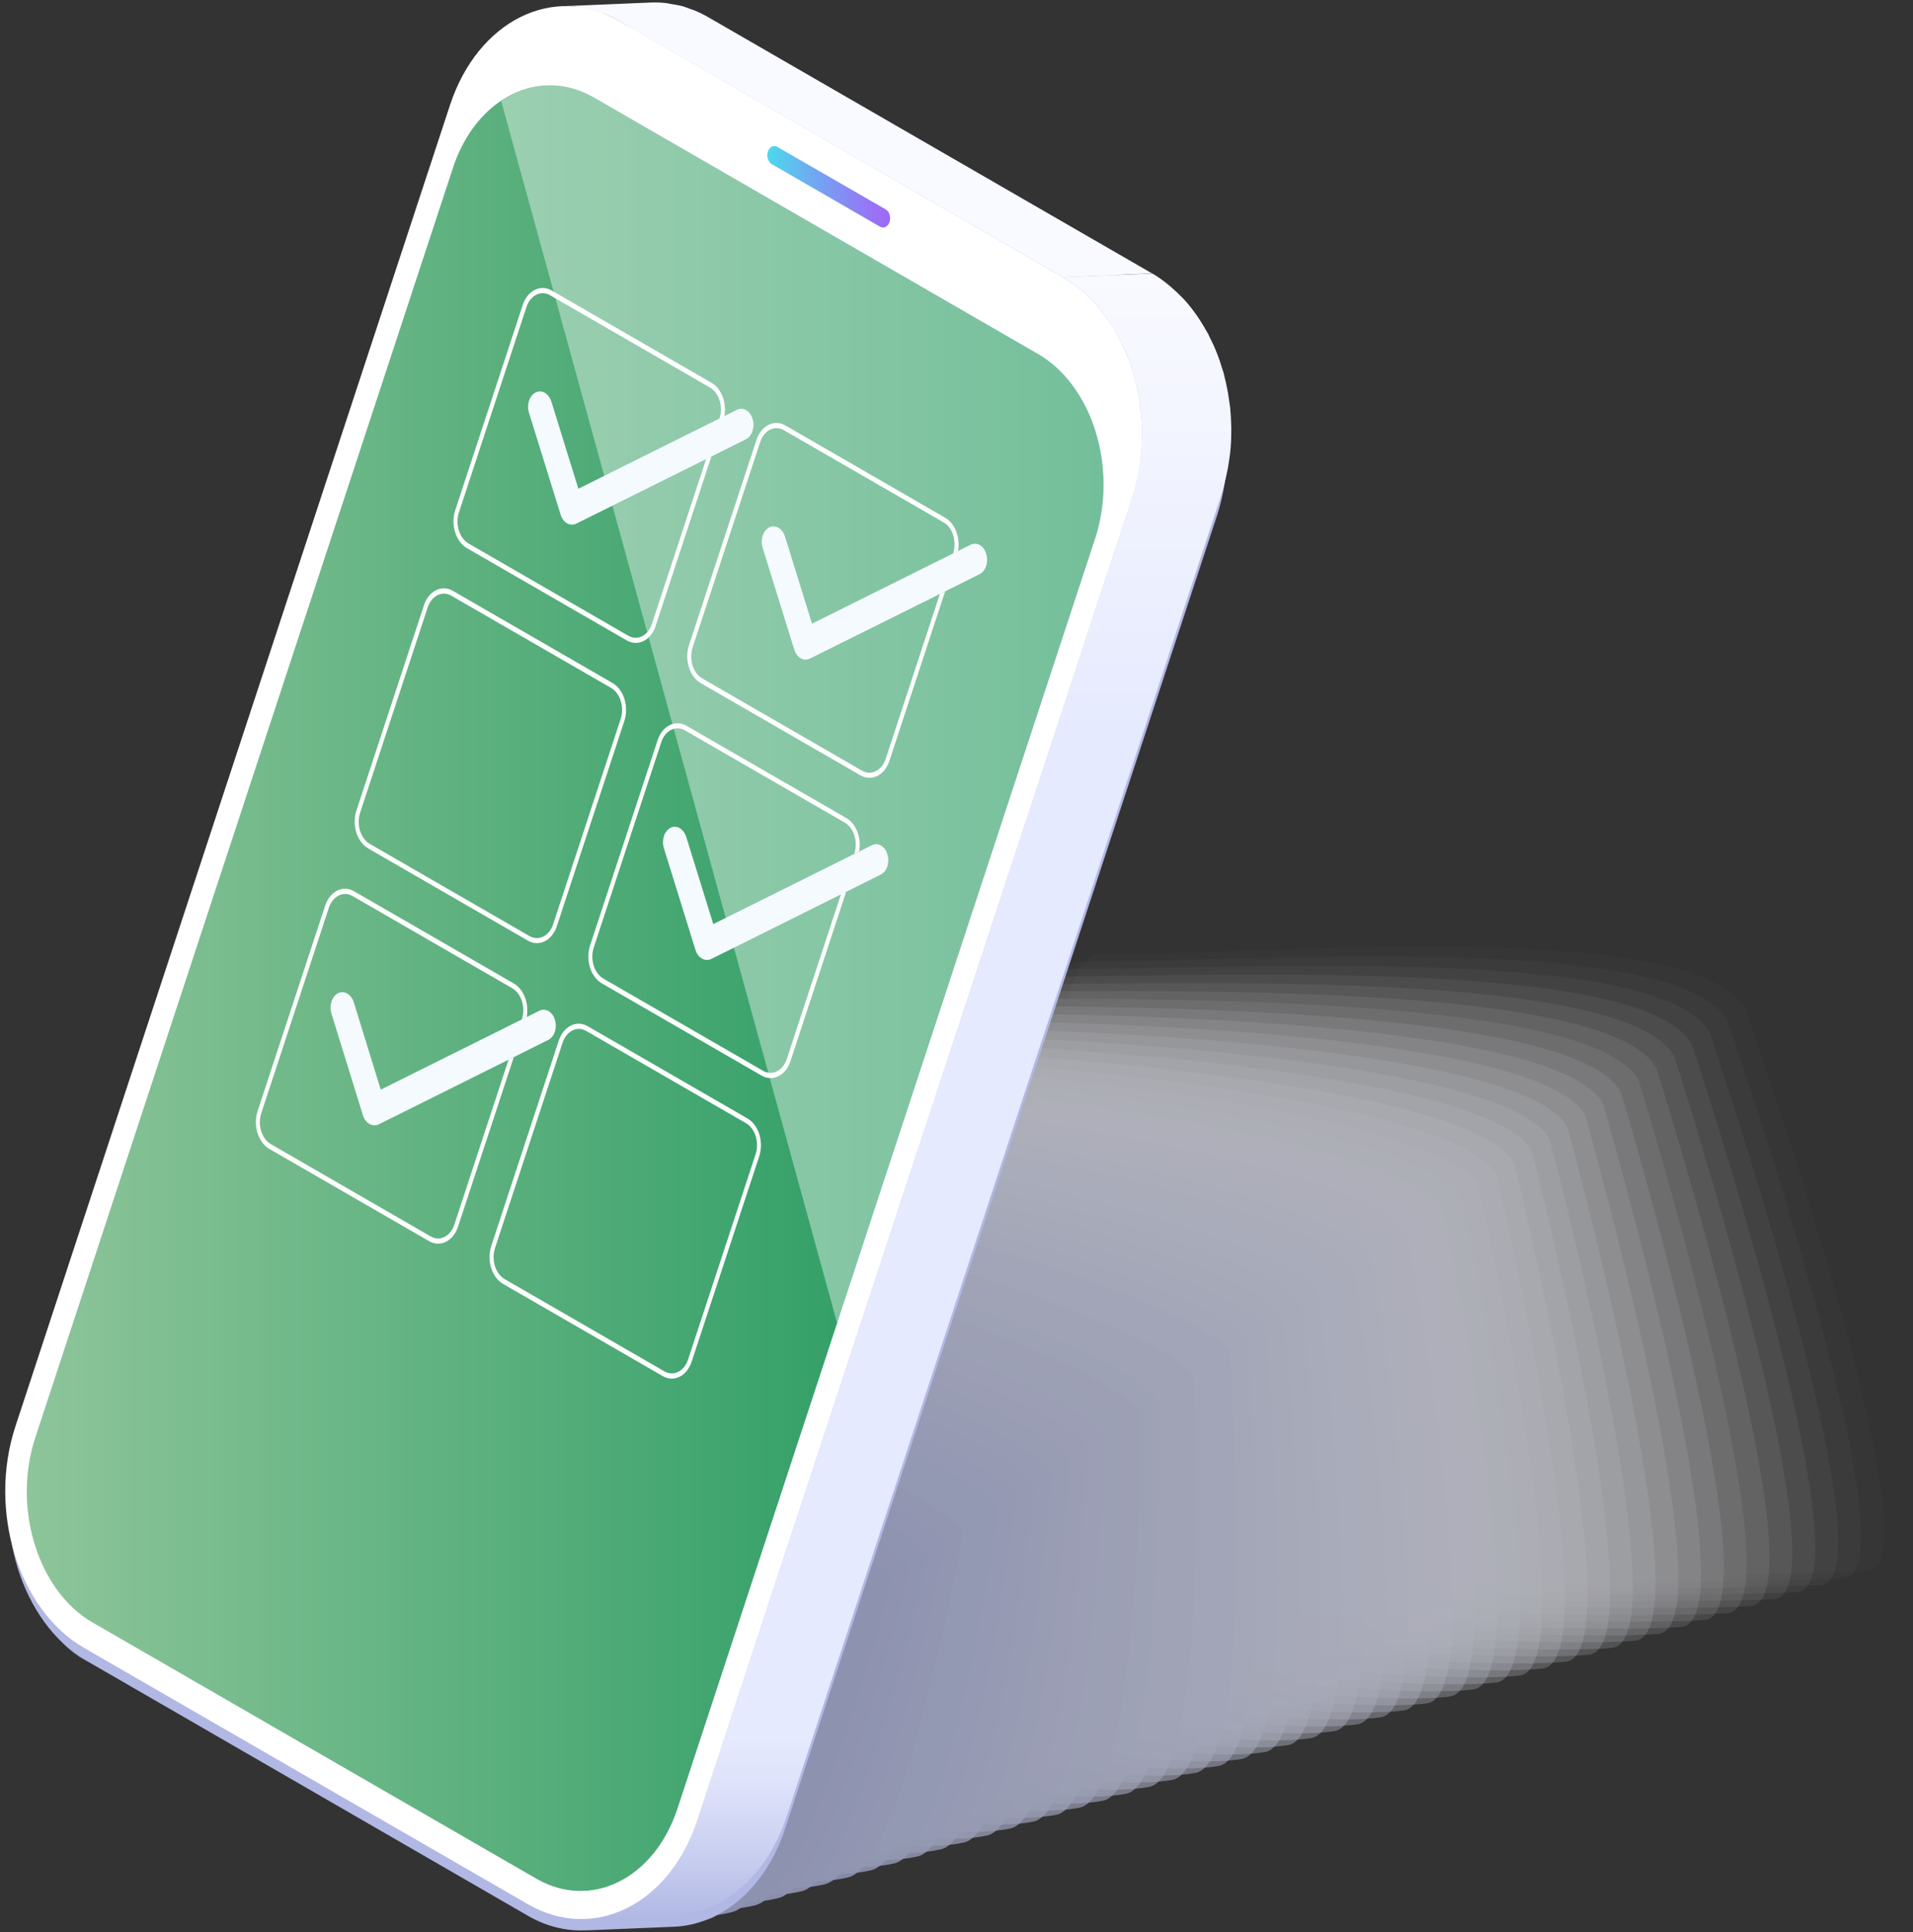 <svg width="207" height="209" viewBox="0 0 207 209" fill="none" xmlns="http://www.w3.org/2000/svg">
<rect x="0" y="0" width="207" height="209" fill="#333333" stroke="none"/>
<g opacity="0.7">
<path opacity="0.02" d="M188.854 109.108C183.146 99.198 137.123 103.233 118.854 103.243C110.318 103.243 112.514 169.316 119.547 170.256C130.763 171.759 192.652 170.345 201.94 169.969C210.228 169.623 188.863 109.137 188.854 109.108Z" fill="#FDFEFE"/>
<path opacity="0.039" d="M186.927 110.393C181.358 100.623 135.216 104.034 116.927 104.034C108.035 104.044 110.251 169.405 117.352 170.434C128.816 172.105 190.032 171.146 199.449 170.71C207.668 170.335 186.946 110.423 186.927 110.393Z" fill="#FCFCFE"/>
<path opacity="0.059" d="M185.007 111.689C179.567 102.047 133.326 104.836 114.998 104.845C105.75 104.855 107.995 169.524 115.156 170.641C126.857 172.471 187.411 171.966 196.946 171.482C205.116 171.047 185.017 111.709 185.007 111.689Z" fill="#FAFBFD"/>
<path opacity="0.078" d="M183.077 112.975C177.766 103.471 131.416 105.627 113.058 105.637C103.454 105.656 105.729 169.613 112.939 170.819C124.888 172.817 184.759 172.767 194.432 172.224C202.563 171.769 183.097 113.004 183.077 112.975Z" fill="#F9F9FD"/>
<path opacity="0.098" d="M181.159 114.26C175.986 104.895 129.528 106.418 111.13 106.438C101.17 106.457 103.465 169.721 110.745 171.007C122.94 173.173 182.139 173.568 191.931 172.975C200.012 172.481 181.169 114.29 181.159 114.26Z" fill="#F7F8FC"/>
<path opacity="0.118" d="M179.233 115.546C174.188 106.309 127.621 107.219 109.194 107.229C98.887 107.249 101.202 169.82 108.531 171.195C120.974 173.529 179.5 174.38 189.42 173.727C197.462 173.193 179.252 115.576 179.233 115.546Z" fill="#F6F7FC"/>
<path opacity="0.137" d="M177.312 116.841C172.397 107.743 125.73 108.02 107.264 108.04C96.601 108.069 98.945 169.939 106.334 171.393C119.014 173.895 176.867 175.2 186.917 174.488C194.899 173.915 177.322 116.861 177.312 116.841Z" fill="#F4F5FB"/>
<path opacity="0.157" d="M175.384 118.127C170.596 109.167 123.821 108.811 105.335 108.841C94.316 108.87 96.68 170.048 104.138 171.581C117.066 174.251 174.246 176.011 184.424 175.24C192.347 174.627 175.403 118.147 175.384 118.127Z" fill="#F3F4FB"/>
<path opacity="0.176" d="M173.466 119.413C168.817 110.591 121.933 109.602 103.407 109.632C92.033 109.672 94.427 170.147 101.934 171.769C115.109 174.617 171.607 176.822 181.913 175.992C189.796 175.349 173.476 119.443 173.466 119.413Z" fill="#F1F2FA"/>
<path opacity="0.196" d="M171.545 120.698C167.025 112.015 120.032 110.394 101.477 110.433C89.755 110.473 92.169 170.256 99.736 171.957C113.158 174.973 168.983 177.633 179.419 176.743C187.242 176.071 171.555 120.728 171.545 120.698Z" fill="#F0F1FA"/>
<path opacity="0.216" d="M169.616 121.984C165.225 113.439 118.133 111.194 99.538 111.224C87.461 111.264 89.894 170.354 97.53 172.135C111.199 175.329 166.352 178.434 176.906 177.485C184.681 176.793 169.626 122.014 169.616 121.984Z" fill="#EEF0F9"/>
<path opacity="0.235" d="M167.697 123.28C163.434 114.874 116.234 111.996 97.609 112.035C85.176 112.085 87.639 170.473 95.324 172.342C109.231 175.715 163.711 179.265 174.404 178.256C182.129 177.515 167.707 123.3 167.697 123.28Z" fill="#EDEEF9"/>
<path opacity="0.255" d="M165.77 124.565C161.635 116.298 114.336 112.787 95.671 112.826C82.882 112.876 85.375 170.582 93.12 172.52C107.274 176.061 161.081 180.066 171.902 178.998C179.578 178.237 165.78 124.585 165.77 124.565Z" fill="#EBEDF8"/>
<path opacity="0.275" d="M163.85 125.851C159.844 117.722 112.436 113.578 93.751 113.627C80.606 113.687 83.118 170.691 90.922 172.708C105.324 176.427 158.449 180.887 169.399 179.75C177.025 178.959 163.86 125.881 163.85 125.851Z" fill="#EAECF8"/>
<path opacity="0.294" d="M161.923 127.137C158.036 119.146 110.539 114.379 91.815 114.419C78.324 114.478 80.856 170.8 88.719 172.886C103.358 176.783 155.82 181.688 166.898 180.492C174.475 179.681 161.933 127.166 161.923 127.137Z" fill="#E8EAF7"/>
<path opacity="0.314" d="M160.001 128.422C156.243 120.57 108.637 115.17 89.883 115.22C76.036 115.289 78.588 170.908 86.52 173.084C101.406 177.168 153.186 182.509 164.393 181.253C171.91 180.402 160.011 128.452 160.001 128.422Z" fill="#E7E9F7"/>
<path opacity="0.333" d="M158.073 129.718C154.443 122.014 106.728 115.971 87.945 116.021C73.742 116.09 76.323 171.027 84.305 173.272C99.439 177.534 150.546 183.33 161.881 182.004C169.359 181.124 158.083 129.738 158.073 129.718Z" fill="#E5E7F6"/>
<path opacity="0.353" d="M156.155 131.003C152.654 123.438 104.84 116.762 86.018 116.822C71.458 116.891 74.07 171.136 82.111 173.46C97.482 177.9 147.916 184.141 159.38 182.756C166.808 181.856 156.165 131.023 156.155 131.003Z" fill="#E3E6F5"/>
<path opacity="0.372" d="M154.225 132.289C150.842 124.862 102.93 117.554 84.077 117.623C69.171 117.702 71.792 171.254 79.893 173.658C95.511 178.286 145.273 184.971 156.866 183.518C164.254 182.578 154.235 132.319 154.225 132.289Z" fill="#E2E5F5"/>
<path opacity="0.392" d="M152.307 133.575C149.053 126.296 101.041 118.355 82.159 118.414C66.897 118.493 69.547 171.363 77.708 173.836C93.563 178.642 142.663 185.782 154.374 184.259C161.703 183.31 152.317 133.605 152.307 133.575Z" fill="#E0E3F4"/>
<path opacity="0.412" d="M150.378 134.87C147.243 127.73 99.133 119.156 80.221 119.225C64.603 119.314 67.273 171.492 75.503 174.034C91.606 179.028 140.022 186.613 151.872 185.021C159.142 184.032 150.388 134.89 150.378 134.87Z" fill="#DFE2F4"/>
<path opacity="0.431" d="M148.46 136.156C145.443 129.164 97.244 119.947 78.293 120.016C62.318 120.105 65.019 171.591 73.297 174.221C89.648 179.394 137.392 187.434 149.36 185.773C156.591 184.764 148.47 136.176 148.46 136.156Z" fill="#DDE0F3"/>
<path opacity="0.451" d="M146.532 137.442C143.644 130.588 95.337 120.738 76.356 120.817C60.025 120.906 62.745 171.709 71.093 174.409C87.681 179.769 134.752 188.255 146.859 186.524C154.04 185.495 146.542 137.461 146.532 137.442Z" fill="#DCDFF3"/>
<path opacity="0.471" d="M144.614 138.727C141.844 132.022 93.448 121.529 74.427 121.608C57.751 121.707 60.49 171.818 68.898 174.587C85.723 180.135 132.131 189.066 144.357 187.266C151.488 186.217 144.624 138.757 144.614 138.727Z" fill="#DADEF2"/>
<path opacity="0.49" d="M142.685 140.013C140.034 133.456 91.538 122.33 72.488 122.409C55.456 122.508 58.215 171.937 66.682 174.775C83.754 180.511 129.49 189.887 141.844 188.017C148.936 186.949 142.695 140.043 142.685 140.013Z" fill="#D9DCF2"/>
<path opacity="0.51" d="M140.763 141.309C138.231 134.89 89.646 123.131 70.556 123.21C53.167 123.319 55.956 172.056 64.483 174.973C81.792 180.897 126.856 190.717 139.339 188.779C146.381 187.681 140.773 141.328 140.763 141.309Z" fill="#D7DBF1"/>
<path opacity="0.529" d="M138.836 142.594C136.423 136.324 87.739 123.922 68.629 124.011C50.885 124.12 53.694 172.174 62.279 175.161C79.836 181.273 124.227 191.548 136.838 189.53C143.821 188.413 138.846 142.614 138.836 142.594Z" fill="#D6D9F1"/>
<path opacity="0.549" d="M136.919 143.88C134.624 137.758 85.851 124.714 66.702 124.803C48.611 124.911 51.44 172.283 60.085 175.339C77.879 181.639 121.607 192.359 134.347 190.272C141.271 189.145 136.928 143.9 136.919 143.88Z" fill="#D4D8F0"/>
<path opacity="0.569" d="M134.99 145.166C132.804 139.192 83.942 125.515 64.763 125.604C46.316 125.723 49.164 172.402 57.878 175.537C75.91 182.024 118.966 193.2 131.834 191.034C138.719 189.877 135 145.195 134.99 145.166Z" fill="#D3D7F0"/>
<path opacity="0.588" d="M133.07 146.451C131.003 140.626 82.052 126.306 62.833 126.405C44.03 126.523 46.898 172.52 55.672 175.724C73.951 182.4 116.334 194.02 129.331 191.785C136.166 190.608 133.08 146.481 133.07 146.451Z" fill="#D1D5EF"/>
<path opacity="0.608" d="M131.141 147.747C129.182 142.07 80.142 127.107 60.894 127.206C41.735 127.335 44.633 172.639 53.466 175.913C71.982 182.776 113.703 194.851 126.818 192.537C133.614 191.34 131.151 147.767 131.141 147.747Z" fill="#D0D4EF"/>
<path opacity="0.627" d="M129.222 149.032C127.382 143.504 78.253 127.898 58.966 128.007C39.46 128.135 42.368 172.758 51.26 176.11C70.014 183.171 111.072 195.692 124.316 193.298C131.062 192.072 129.232 149.052 129.222 149.032Z" fill="#CED2EE"/>
<path opacity="0.647" d="M127.295 150.318C125.565 144.938 76.346 128.699 57.039 128.798C37.178 128.927 40.115 172.867 49.067 176.288C68.058 183.537 108.443 196.513 121.816 194.04C128.512 192.804 127.305 150.338 127.295 150.318Z" fill="#CDD1EE"/>
<path opacity="0.667" d="M125.375 151.604C123.753 146.372 74.456 129.49 55.109 129.599C34.891 129.738 37.849 172.985 46.869 176.476C66.098 183.923 105.82 197.343 119.322 194.792C125.959 193.536 125.385 151.633 125.375 151.604Z" fill="#CBD0ED"/>
<path opacity="0.686" d="M123.445 152.899C121.932 147.826 72.545 130.291 53.169 130.4C32.595 130.539 35.572 173.104 44.652 176.664C64.118 184.299 103.178 198.174 116.798 195.544C123.405 194.268 123.455 152.919 123.445 152.899Z" fill="#C9CEEC"/>
<path opacity="0.706" d="M121.529 154.185C120.124 149.26 70.649 131.083 51.242 131.201C30.313 131.35 33.32 173.232 42.459 176.862C62.172 184.695 100.56 199.025 114.308 196.305C120.856 195 121.539 154.205 121.529 154.185Z" fill="#C8CDEC"/>
<path opacity="0.726" d="M119.609 155.471C118.313 150.694 68.759 131.874 49.313 131.993C28.038 132.141 31.054 173.341 40.263 177.04C60.213 185.06 97.938 199.845 111.805 197.047C118.303 195.741 119.609 155.49 119.609 155.471Z" fill="#C6CBEB"/>
<path opacity="0.745" d="M117.68 156.756C116.483 152.138 66.849 132.675 47.374 132.794C25.742 132.952 28.778 173.46 38.046 177.228C58.234 185.446 95.296 200.676 109.292 197.798C115.751 196.473 117.69 156.776 117.68 156.756Z" fill="#C5CAEB"/>
<path opacity="0.765" d="M115.758 158.042C114.67 153.572 64.957 133.466 45.452 133.585C23.464 133.743 26.53 173.569 35.858 177.416C56.283 185.832 92.682 201.517 106.797 198.55C113.196 197.205 115.758 158.072 115.758 158.042Z" fill="#C3C9EA"/>
<path opacity="0.784" d="M113.832 159.337C112.843 155.015 63.052 134.267 43.517 134.396C21.173 134.554 24.259 173.697 33.645 177.613C54.308 186.217 90.044 202.367 104.287 199.311C110.647 197.946 113.842 159.357 113.832 159.337Z" fill="#C2C7EA"/>
<path opacity="0.804" d="M111.914 160.623C111.024 156.46 61.163 135.058 41.588 135.187C18.898 135.355 21.994 173.816 31.45 177.791C52.35 186.593 87.424 203.198 101.786 200.053C108.096 198.678 111.914 160.643 111.914 160.623Z" fill="#C0C6E9"/>
<path opacity="0.824" d="M109.984 161.909C109.192 157.894 59.252 135.859 39.648 135.988C16.602 136.156 19.717 173.935 29.242 177.989C50.37 186.989 84.791 204.049 99.281 200.815C105.542 199.42 109.994 161.928 109.984 161.909Z" fill="#BFC5E9"/>
<path opacity="0.843" d="M108.066 163.194C107.364 159.337 57.364 136.651 37.721 136.789C14.318 136.967 17.464 174.053 27.038 178.177C48.403 187.375 82.162 204.889 96.771 201.566C102.992 200.152 108.066 163.214 108.066 163.194Z" fill="#BDC3E8"/>
<path opacity="0.863" d="M106.136 164.48C105.533 160.771 55.454 137.442 35.78 137.58C12.022 137.758 15.187 174.162 24.831 178.355C46.433 187.741 79.529 205.72 94.266 202.308C100.439 200.894 106.136 164.51 106.136 164.48Z" fill="#BCC2E8"/>
<path opacity="0.882" d="M104.219 165.776C103.705 162.225 53.567 138.243 33.864 138.391C9.749 138.569 12.934 174.3 22.647 178.563C44.487 188.146 76.92 206.58 91.786 203.079C97.889 201.626 104.219 165.795 104.219 165.776Z" fill="#BAC0E7"/>
<path opacity="0.902" d="M102.288 167.061C101.862 163.659 51.655 139.034 31.922 139.182C7.462 139.37 10.656 174.409 20.429 178.741C42.506 188.522 74.276 207.421 89.261 203.821C95.334 202.367 102.288 167.081 102.288 167.061Z" fill="#B9BFE7"/>
<path opacity="0.922" d="M100.369 168.347C100.032 165.093 49.766 139.835 29.994 139.983C5.177 140.171 8.402 174.528 18.233 178.929C40.548 188.907 71.665 208.261 86.769 204.573C92.783 203.099 100.369 168.367 100.369 168.347Z" fill="#B7BEE6"/>
<path opacity="0.941" d="M98.441 169.633C98.194 166.527 47.858 140.626 28.056 140.775C2.883 140.972 6.118 174.656 16.019 179.107C38.551 189.333 69.025 209.102 84.248 205.314C90.232 203.841 98.441 169.652 98.441 169.633Z" fill="#B6BCE6"/>
<path opacity="0.961" d="M96.523 170.928C96.355 167.981 45.97 141.427 26.128 141.586C0.599 141.783 3.853 174.785 13.824 179.314C36.593 189.718 66.405 209.972 81.756 206.086C87.681 204.573 96.523 170.948 96.523 170.928Z" fill="#B4BBE5"/>
<path opacity="0.98" d="M94.594 172.214C94.515 169.405 44.061 142.218 24.189 142.377C-1.686 142.574 1.588 174.894 11.618 179.492C34.624 190.084 63.793 210.833 79.243 206.827C85.138 205.324 94.594 172.233 94.594 172.214Z" fill="#B3B9E5"/>
<path opacity="0.7" d="M92.674 173.499C92.665 170.839 42.17 143.01 22.26 143.178C-3.972 143.385 -0.678 175.013 9.411 179.68C32.665 190.46 61.151 211.664 76.74 207.579C82.576 206.056 92.674 173.519 92.674 173.499Z" fill="#B1B8E4"/>
</g>
<path d="M132.83 47.851C132.81 47.426 132.79 46.981 132.751 46.546C132.741 46.447 132.741 46.348 132.731 46.249C132.721 46.101 132.682 45.953 132.662 45.804C132.612 45.438 132.563 45.072 132.503 44.706C132.454 44.449 132.414 44.202 132.365 43.955C132.286 43.599 132.207 43.243 132.108 42.887C132.068 42.728 132.039 42.57 131.999 42.432C131.969 42.353 131.94 42.283 131.92 42.204C131.742 41.601 131.554 41.028 131.326 40.454C131.307 40.404 131.297 40.355 131.277 40.306C131.03 39.682 130.753 39.089 130.456 38.506C130.426 38.446 130.407 38.377 130.377 38.328C130.327 38.229 130.258 38.14 130.209 38.051C129.942 37.556 129.655 37.091 129.348 36.636C129.259 36.498 129.17 36.359 129.071 36.221C128.686 35.667 128.26 35.143 127.825 34.649C127.746 34.569 127.667 34.49 127.588 34.411C127.202 34.006 126.796 33.62 126.371 33.254C126.242 33.145 126.104 33.027 125.965 32.918C125.451 32.513 124.917 32.127 124.353 31.8L76.58 4.228C76.095 3.951 75.61 3.714 75.116 3.506C74.948 3.437 74.779 3.397 74.611 3.328C74.334 3.229 74.058 3.111 73.771 3.031C73.731 3.022 73.682 3.022 73.642 3.012C73.286 2.913 72.92 2.863 72.564 2.804C72.386 2.774 72.208 2.725 72.03 2.705C71.486 2.646 70.952 2.626 70.418 2.646L60.813 3.041C60.912 3.031 61.011 3.061 61.12 3.051C55.868 3.12 50.932 7.056 48.746 13.702L1.991 155.807C-0.996 164.895 2.307 175.576 9.38 179.661L57.144 207.243C59.221 208.44 61.397 208.924 63.514 208.796C63.444 208.796 63.385 208.815 63.316 208.815L72.91 208.42C78.053 208.212 82.831 204.276 84.967 197.779L131.722 55.674C131.969 54.903 132.167 54.121 132.325 53.34C132.365 53.152 132.405 52.954 132.434 52.776C132.573 51.985 132.691 51.204 132.751 50.423V50.413V50.373C132.8 49.74 132.81 49.107 132.81 48.474C132.86 48.277 132.84 48.069 132.83 47.851Z" fill="#B1B8E4"/>
<path d="M65.014 1.37C64.698 1.251 64.381 1.142 64.055 1.053C63.679 0.955 63.303 0.885 62.927 0.836C62.759 0.806 62.601 0.757 62.423 0.737C61.879 0.678 61.335 0.658 60.801 0.678L70.445 0.272C70.979 0.252 71.523 0.272 72.067 0.332C72.245 0.351 72.423 0.401 72.601 0.43C72.967 0.49 73.323 0.539 73.689 0.638C73.738 0.648 73.778 0.648 73.817 0.658C74.094 0.737 74.381 0.856 74.658 0.955C74.826 1.014 74.995 1.063 75.163 1.133C75.657 1.33 76.142 1.578 76.627 1.855L124.658 29.575L115.014 29.981L66.983 2.25C66.498 1.963 66.004 1.726 65.509 1.528C65.361 1.479 65.183 1.439 65.014 1.37Z" fill="#F9FAFF"/>
<path d="M75.46 196.879L122.463 54.003C122.72 53.231 122.908 52.45 123.076 51.659C123.116 51.461 123.156 51.273 123.185 51.075C123.324 50.294 123.442 49.513 123.502 48.722C123.502 48.672 123.502 48.633 123.512 48.583C123.551 47.98 123.571 47.367 123.571 46.763C123.561 46.546 123.551 46.338 123.551 46.121C123.531 45.685 123.512 45.24 123.472 44.805C123.452 44.558 123.423 44.301 123.393 44.054C123.343 43.678 123.294 43.322 123.225 42.956C123.185 42.699 123.136 42.452 123.086 42.204C123.007 41.838 122.928 41.492 122.829 41.136C122.77 40.899 122.71 40.671 122.641 40.444C122.473 39.841 122.275 39.257 122.048 38.684C122.028 38.634 122.008 38.575 121.998 38.525C121.751 37.912 121.474 37.319 121.177 36.735C121.088 36.577 120.999 36.419 120.92 36.261C120.653 35.776 120.376 35.311 120.07 34.856C119.971 34.718 119.882 34.56 119.783 34.421C119.387 33.867 118.972 33.343 118.536 32.849C118.457 32.76 118.368 32.681 118.279 32.582C117.893 32.176 117.498 31.8 117.073 31.444C116.934 31.326 116.796 31.207 116.657 31.098C116.143 30.693 115.609 30.317 115.045 29.991L124.689 29.585C125.262 29.911 125.796 30.297 126.311 30.712C126.449 30.821 126.588 30.94 126.716 31.049C127.142 31.415 127.547 31.8 127.943 32.206C128.022 32.295 128.101 32.364 128.18 32.453C128.625 32.948 129.041 33.472 129.436 34.035C129.535 34.174 129.624 34.312 129.723 34.451C130.03 34.916 130.317 35.39 130.584 35.875C130.633 35.974 130.702 36.063 130.752 36.162C130.782 36.221 130.801 36.28 130.831 36.34C131.128 36.923 131.415 37.526 131.652 38.14C131.672 38.189 131.692 38.239 131.711 38.288C131.939 38.862 132.127 39.455 132.305 40.048C132.325 40.127 132.354 40.197 132.384 40.276C132.433 40.424 132.453 40.582 132.493 40.731C132.582 41.097 132.671 41.443 132.74 41.809C132.789 42.056 132.839 42.313 132.888 42.56C132.948 42.926 132.997 43.292 133.047 43.658C133.066 43.806 133.096 43.955 133.116 44.113C133.126 44.212 133.126 44.311 133.136 44.41C133.175 44.845 133.205 45.28 133.215 45.715C133.225 45.923 133.235 46.14 133.235 46.358C133.235 46.991 133.225 47.624 133.175 48.267C133.175 48.276 133.175 48.286 133.175 48.306C133.116 49.097 132.997 49.889 132.859 50.67C132.819 50.868 132.78 51.056 132.74 51.243C132.572 52.035 132.384 52.816 132.137 53.587L85.134 196.463C82.987 203 78.17 206.946 73.007 207.164L63.363 207.569C68.497 207.371 73.304 203.416 75.46 196.879Z" fill="url(#paint0_linear_616_4750)"/>
<path d="M64.273 10.557C58.358 7.146 51.504 10.557 49.001 18.153L3.809 155.53C1.316 163.125 4.096 172.105 10.011 175.517L58.042 203.238C63.957 206.65 70.811 203.238 73.314 195.642L118.507 58.265C120.999 50.67 118.23 41.69 112.315 38.288L64.273 10.557Z" fill="url(#paint1_linear_616_4750)"/>
<path d="M115.026 30C122.138 34.105 125.471 44.845 122.464 54.003L75.462 196.878C72.455 206.016 64.255 210.101 57.134 205.987L9.103 178.256C1.991 174.152 -1.333 163.412 1.674 154.274L48.687 11.388C51.694 2.23 59.903 -1.844 67.005 2.25L115.026 30ZM3.811 155.52C1.318 163.115 4.098 172.095 10.013 175.507L58.044 203.228C63.959 206.64 70.813 203.228 73.316 195.632L118.508 58.255C121 50.66 118.231 41.69 112.316 38.278L64.285 10.548C58.37 7.136 51.516 10.548 49.013 18.143L3.811 155.52Z" fill="white"/>
<path d="M84.127 15.898C83.722 15.661 83.257 15.878 83.089 16.402C82.921 16.916 83.109 17.52 83.514 17.757L95.225 24.522C95.631 24.759 96.086 24.512 96.254 24.007C96.422 23.473 96.244 22.89 95.839 22.652L84.127 15.898Z" fill="url(#paint2_linear_616_4750)"/>
<path opacity="0.4" d="M112.327 38.278L64.306 10.557C60.923 8.599 57.233 8.896 54.227 10.914L90.596 143.178L118.529 58.265C121.021 50.67 118.252 41.69 112.327 38.278Z" fill="white"/>
<path d="M76.984 41.403L59.694 31.424C58.488 30.722 57.083 31.424 56.569 32.977L49.259 55.199C48.745 56.752 49.319 58.591 50.525 59.294L67.815 69.272C69.022 69.974 70.426 69.272 70.941 67.72L76.974 49.374L76.41 49.651L70.545 67.492C70.129 68.758 68.982 69.341 67.983 68.768L50.693 58.789C49.704 58.216 49.239 56.703 49.655 55.437L56.964 33.215C57.39 31.929 58.537 31.365 59.526 31.939L76.816 41.917C77.815 42.491 78.28 43.994 77.854 45.27V45.28L78.379 45.023C78.646 43.579 78.072 42.026 76.984 41.403Z" fill="white"/>
<path d="M40.002 91.277C39.013 90.703 38.548 89.19 38.963 87.924L46.273 65.712C46.688 64.446 47.846 63.863 48.835 64.436L66.124 74.415C67.123 74.989 67.578 76.502 67.163 77.767L59.853 99.98C59.438 101.246 58.291 101.829 57.292 101.255L40.002 91.277ZM66.293 73.891L49.003 63.912C47.796 63.21 46.392 63.912 45.877 65.465L38.568 87.677C38.053 89.23 38.627 91.069 39.834 91.771L57.123 101.75C58.33 102.452 59.735 101.75 60.249 100.197L67.559 77.985C68.073 76.432 67.499 74.593 66.293 73.891Z" fill="white"/>
<path d="M54.602 138.361C53.613 137.788 53.138 136.285 53.563 135.009L60.873 112.797C61.288 111.531 62.445 110.947 63.434 111.521L80.724 121.499C81.723 122.073 82.178 123.586 81.763 124.852L74.453 147.064C74.028 148.35 72.89 148.914 71.891 148.34L54.602 138.361ZM80.882 120.985L63.593 111.007C62.386 110.304 60.981 111.007 60.467 112.559L53.158 134.781C52.643 136.334 53.217 138.173 54.424 138.876L71.713 148.854C72.92 149.557 74.325 148.854 74.839 147.302L82.148 125.089C82.663 123.527 82.099 121.687 80.882 120.985Z" fill="white"/>
<path d="M80.745 44.37C80.438 44.192 80.082 44.162 79.746 44.331L78.371 45.013L77.847 45.27L62.585 52.865L59.657 43.431C59.519 42.995 59.261 42.669 58.955 42.491C58.648 42.313 58.292 42.283 57.956 42.452C57.293 42.788 56.967 43.767 57.234 44.637L60.656 55.654C60.785 56.07 61.032 56.416 61.349 56.604C61.665 56.782 62.031 56.801 62.358 56.643L76.403 49.661L76.967 49.384L80.715 47.515C81.378 47.179 81.704 46.2 81.437 45.329C81.319 44.874 81.052 44.548 80.745 44.37Z" fill="#F4FAFE"/>
<path d="M102.267 56L84.987 46.022C83.781 45.319 82.376 46.022 81.862 47.574L74.552 69.796C74.038 71.349 74.612 73.189 75.818 73.891L93.108 83.869C94.315 84.572 95.719 83.869 96.234 82.317L102.267 63.971L101.703 64.248L95.838 82.089C95.422 83.355 94.275 83.939 93.276 83.365L75.986 73.386C74.997 72.813 74.532 71.3 74.948 70.034L82.257 47.812C82.683 46.526 83.83 45.962 84.819 46.536L102.099 56.505C103.098 57.078 103.563 58.582 103.138 59.857V59.867L103.662 59.61C103.929 58.176 103.355 56.623 102.267 56Z" fill="white"/>
<path d="M106.026 58.967C105.719 58.789 105.363 58.76 105.027 58.928L103.652 59.61L103.128 59.867L87.866 67.463L84.939 58.028C84.8 57.593 84.543 57.266 84.236 57.088C83.93 56.91 83.573 56.881 83.237 57.049C82.575 57.385 82.248 58.364 82.515 59.234L85.938 70.251C86.066 70.667 86.313 71.013 86.63 71.201C86.946 71.379 87.312 71.399 87.639 71.24L101.684 64.258L102.247 63.981L105.996 62.112C106.659 61.786 106.985 60.797 106.718 59.927C106.6 59.472 106.342 59.145 106.026 58.967Z" fill="#F4FAFE"/>
<path d="M91.574 88.488L74.284 78.509C73.077 77.807 71.673 78.509 71.159 80.062L63.849 102.274C63.335 103.827 63.908 105.666 65.115 106.368L82.405 116.347C83.611 117.049 85.016 116.347 85.53 114.794L91.564 96.449L91 96.726L85.135 114.557C84.719 115.823 83.572 116.406 82.573 115.833L65.283 105.854C64.294 105.281 63.829 103.767 64.245 102.502L71.554 80.279C71.97 79.014 73.127 78.43 74.116 79.004L91.406 88.982C92.405 89.556 92.86 91.069 92.444 92.335L92.434 92.355L92.959 92.098C93.236 90.683 92.672 89.121 91.574 88.488Z" fill="white"/>
<path d="M95.333 91.465C95.026 91.287 94.67 91.267 94.334 91.435L92.959 92.117L92.435 92.374L77.183 99.96L74.255 90.525C74.116 90.09 73.859 89.764 73.553 89.586C73.246 89.408 72.89 89.378 72.554 89.546C71.891 89.882 71.564 90.861 71.832 91.732L75.254 102.759C75.382 103.174 75.64 103.51 75.956 103.688C76.283 103.876 76.629 103.886 76.955 103.738L91.001 96.746L91.564 96.469L95.313 94.6C95.976 94.263 96.292 93.304 96.025 92.434C95.907 91.979 95.649 91.643 95.333 91.465Z" fill="#F4FAFE"/>
<path d="M55.601 106.388L38.312 96.409C37.105 95.707 35.7 96.409 35.186 97.962L27.876 120.184C27.362 121.737 27.936 123.576 29.142 124.279L46.432 134.257C47.639 134.959 49.043 134.257 49.558 132.704L55.591 114.359L55.027 114.636L49.162 132.467C48.737 133.753 47.599 134.316 46.6 133.743L29.311 123.764C28.322 123.191 27.847 121.687 28.272 120.412L35.582 98.199C35.997 96.933 37.154 96.35 38.143 96.924L55.433 106.902C56.432 107.476 56.887 108.989 56.471 110.255L56.462 110.285L56.986 110.027C57.263 108.584 56.699 107.021 55.601 106.388Z" fill="white"/>
<path d="M59.36 109.375C59.053 109.197 58.697 109.167 58.361 109.335L56.986 110.018L56.462 110.275L41.2 117.87L38.282 108.416C38.144 107.98 37.886 107.654 37.58 107.476C37.273 107.298 36.917 107.268 36.581 107.437C35.918 107.773 35.592 108.752 35.859 109.622L39.271 120.649C39.4 121.064 39.657 121.401 39.974 121.579C40.29 121.757 40.656 121.786 40.973 121.628L55.018 114.636L55.582 114.359L59.331 112.49C59.993 112.154 60.32 111.195 60.043 110.314C59.924 109.879 59.667 109.553 59.36 109.375Z" fill="#F4FAFE"/>
<defs>
<linearGradient id="paint0_linear_616_4750" x1="98.272" y1="207.582" x2="98.272" y2="29.593" gradientUnits="userSpaceOnUse">
<stop stop-color="#B1B8E4"/>
<stop offset="0.035" stop-color="#C7CDEF"/>
<stop offset="0.081" stop-color="#DEE2FA"/>
<stop offset="0.11" stop-color="#E6EAFE"/>
<stop offset="0.719" stop-color="#E6EAFE"/>
<stop offset="1" stop-color="#F9FAFF"/>
</linearGradient>
<linearGradient id="paint1_linear_616_4750" x1="2.898" y1="106.882" x2="119.422" y2="106.882" gradientUnits="userSpaceOnUse">
<stop stop-color="#8EC59A"/>
<stop offset="1" stop-color="#179458"/>
</linearGradient>
<linearGradient id="paint2_linear_616_4750" x1="96.327" y1="20.211" x2="83.025" y2="20.211" gradientUnits="userSpaceOnUse">
<stop stop-color="#A068F8"/>
<stop offset="0.193" stop-color="#9478F6"/>
<stop offset="0.572" stop-color="#75A2F2"/>
<stop offset="1" stop-color="#4CD9ED"/>
</linearGradient>
</defs>
</svg>
